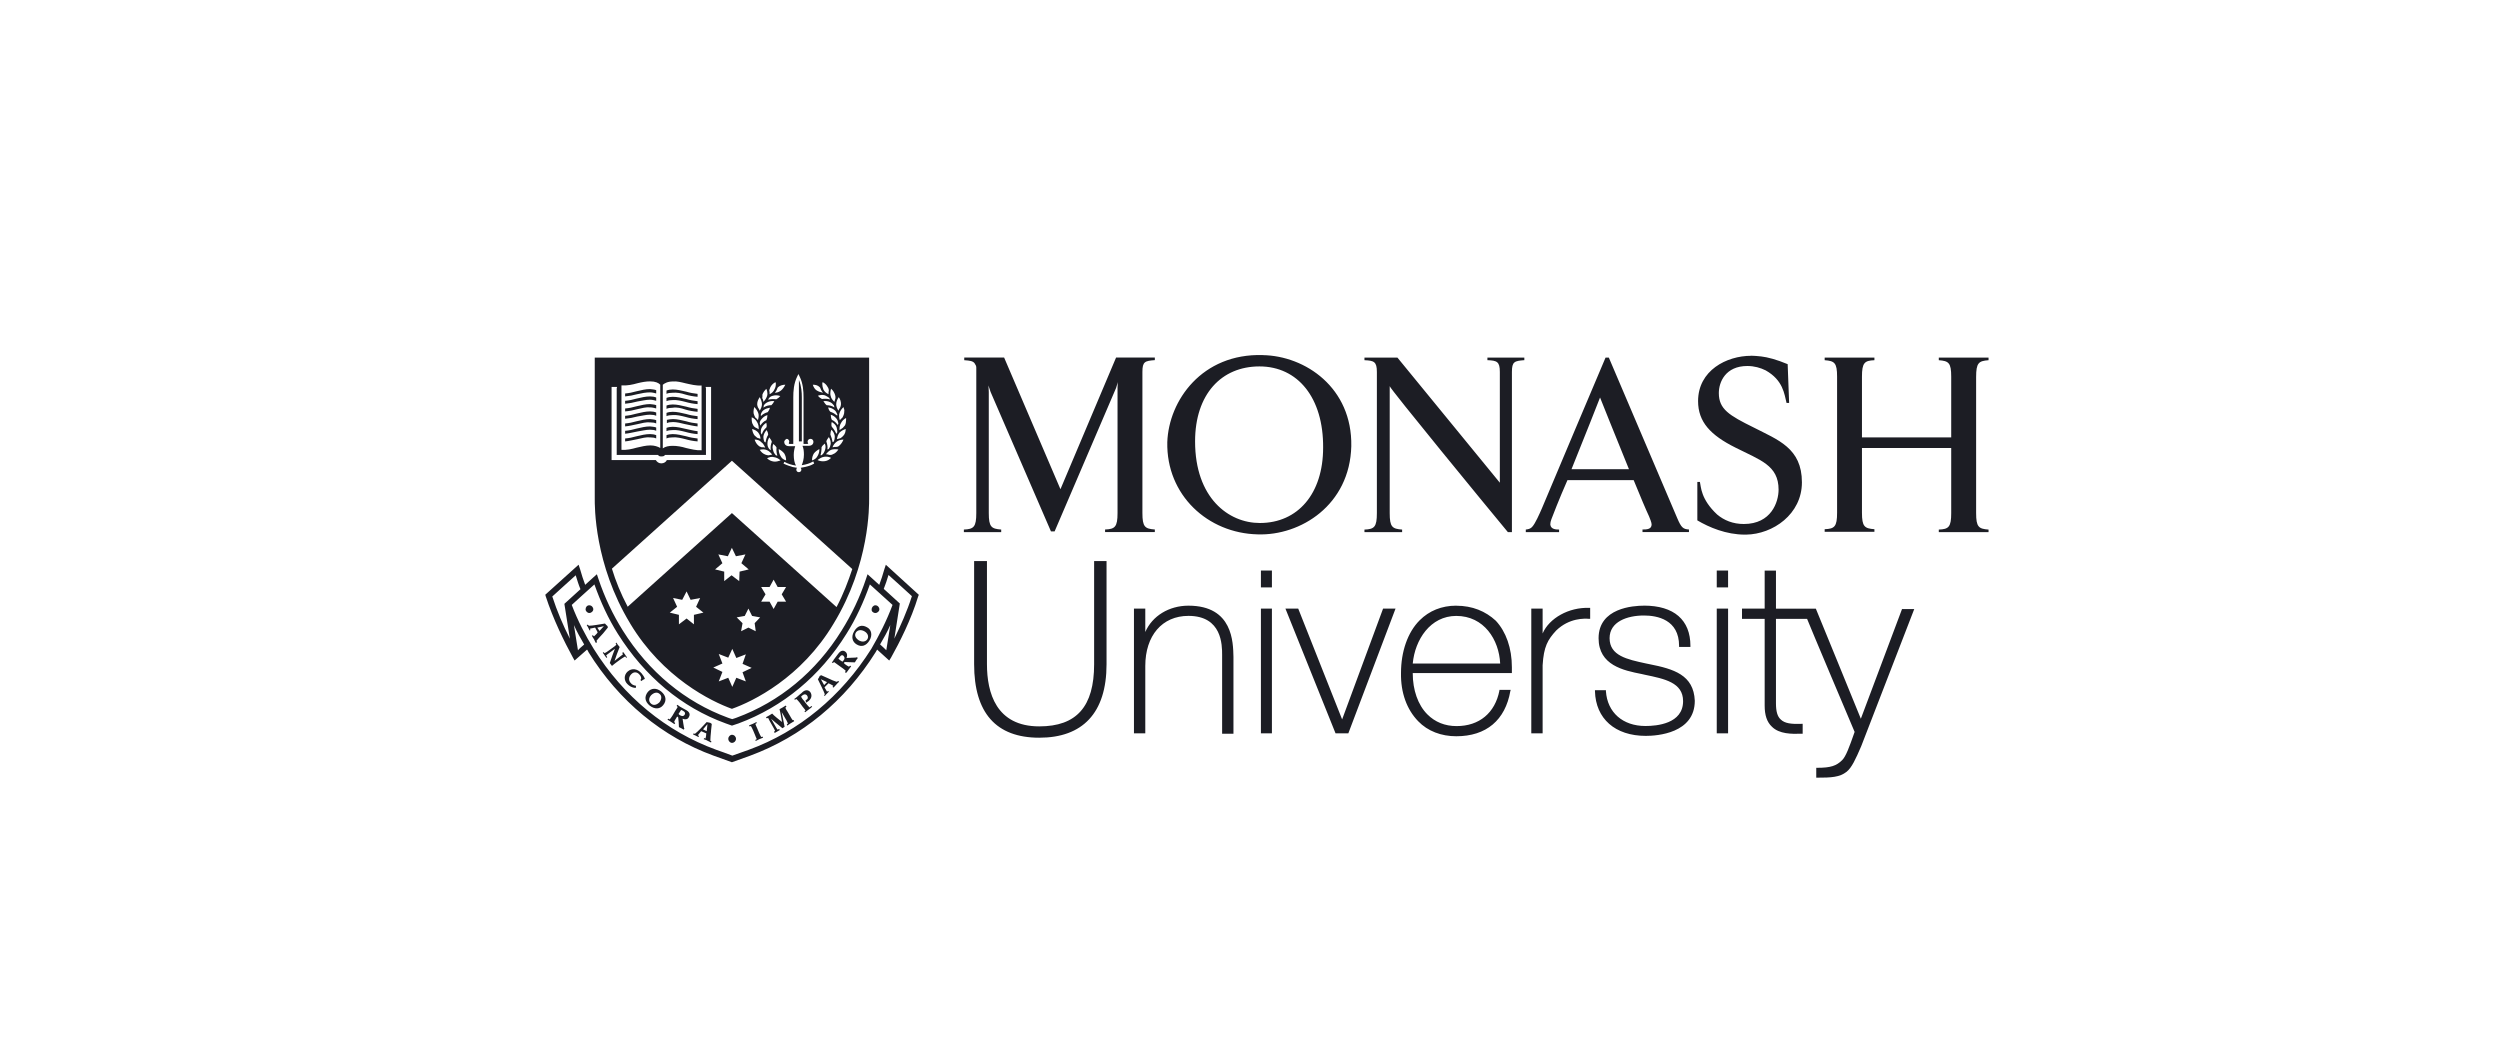 <svg xmlns="http://www.w3.org/2000/svg" id="Layer_1" viewBox="0 0 600 250"><defs><style>.cls-1{fill:#1c1d24;}</style></defs><path id="path7759" class="cls-1" d="M233.79,134.65v24.76c0,11.68,5.27,17.64,15.63,17.64s16.15-5.88,16.15-17.64v-24.76h-2.98v24.76c0,10.18-4.21,14.92-13.17,14.92-10.36,0-12.55-8.08-12.55-14.92v-24.76h-3.07ZM302.62,136.93v4.04h2.64v-4.04h-2.64ZM412.02,136.93v4.04h2.72v-4.04h-2.72ZM423.52,136.93v9.13h-5.44v2.46h5.44v20.81c0,2.28.52,3.95,1.75,5.09,1.76,1.76,4.74,1.76,7.11,1.67h.26v-2.37h-.26c-2.46.09-4.04-.09-5.01-1.05-.79-.7-1.14-1.93-1.14-3.86v-20.28h7.47c.09.35,11.32,26.96,11.41,27.13-1.32,3.78-2.11,5.88-2.98,6.76-1.4,1.4-2.81,1.85-5.97,1.85h-.26v2.37h.26c3.25,0,5.35-.09,7.02-1.41,1.23-.97,2.19-3.07,3.51-6.14l12.73-32.92h-2.9v-.09s-9.48,25.28-9.92,26.42c-.44-1.14-10.8-26.42-10.8-26.42h-9.57v-9.13h-2.72ZM285.23,145.36c-4.65,0-8.69,2.46-10.36,6.32v-5.62h-2.72v29.94h2.72v-16.16c0-7.29,4.04-12.03,10.36-12.03,8.08,0,8.08,7.02,8.08,9.4v18.88h2.72v-18.44c-.09-3.42-.09-12.29-10.8-12.29h0ZM349.5,145.36c-3.51,0-6.5,1.23-8.78,3.51-2.9,2.9-4.48,7.55-4.48,12.64-.09,4.74,1.4,8.78,4.13,11.59,2.28,2.37,5.53,3.6,9.13,3.6,7.2,0,11.77-3.86,12.99-10.88l.09-.26h-2.72v.18c-1.05,5.36-4.83,8.52-10.27,8.52-2.81,0-5.18-.96-7.02-2.81-2.28-2.28-3.51-5.88-3.51-9.83v-.09h23.79v-1.41c0-4.57-1.4-8.51-3.86-11.15-2.46-2.28-5.62-3.6-9.48-3.6h0ZM394.55,145.36c-2.55,0-10.89.53-10.89,7.81,0,6.5,5.97,7.73,10.36,8.6l.79.18c4.65.97,9.13,1.84,9.13,6.32,0,5.44-6.32,5.97-9.04,5.97-5.44,0-9.13-3.25-9.48-8.34v-.26h-2.63v.26c.18,6.58,4.83,10.71,12.2,10.71,2.72,0,11.76-.61,11.76-8.43-.26-6.23-5.09-7.63-10.89-8.78l-.87-.18c-4.48-.97-8.69-1.85-8.69-6.06,0-3.95,4.21-5.44,8.25-5.44,3.16,0,8.43.97,8.43,7.29v.26h2.72v-.26c0-6.23-3.95-9.66-11.15-9.66h0ZM381.38,145.89c-4.83-.18-9.57,2.46-11.15,6.14v-5.97h-2.72v29.94h2.72v-16.33c.26-4.48,1.23-6.15,3.25-8.34,3.16-3.07,6.85-2.9,7.9-2.81h.26v-2.63h-.26ZM302.62,146.06v29.94h2.64v-29.94h-2.64ZM308.5,146.06l12.03,29.94h3.07l11.33-29.94h-2.99s-9.48,25.72-9.83,26.6c-.35-.88-10.54-26.6-10.54-26.6h-3.07ZM412.02,146.06v29.94h2.72v-29.94h-2.72ZM349.5,147.82c6.67,0,10.27,5.71,10.54,11.42h-20.98c.53-5.71,4.21-11.42,10.45-11.42Z"></path><path id="path7783" class="cls-1" d="M303.06,85.22c-14.57-.44-22.56,10.89-22.91,20.9-.26,12.73,9.75,21.86,21.69,22.13,10.27.35,22.12-7.02,22.47-21.16.26-14.05-11.06-21.69-21.25-21.86ZM420.27,85.39c-5.88,0-12.73,3.51-12.73,10.88,0,5,2.99,8.17,8.96,11.15,5.88,2.99,10.36,4.21,10.36,10.09,0,2.99-1.76,8.25-8.34,8.25-2.63,0-4.74-.88-6.41-2.28-3.95-3.69-3.86-6.67-4.13-7.81h-.62v9.22c2.81,1.67,6.93,3.42,11.41,3.42h.26c6.5-.09,13.43-4.92,13.43-12.55,0-8.25-5.79-10.18-11.59-13.17-5.88-2.9-8.35-4.39-8.35-8.25,0-2.63,1.58-6.5,6.85-6.5,1.67,0,3.16.44,4.39,1.05,4.21,2.37,4.48,5.71,5.01,7.81h.62l-.35-9.3c-2.72-1.14-4.83-1.67-6.32-1.85-.88-.09-1.75-.18-2.46-.18h0ZM231.42,85.83v.62c1.32.09,2.02.18,2.46.7.09.18.26.44.35.61.09.18.08.44.08.7v34.68c0,3.34-.61,3.86-2.98,3.95v.62h8.96v-.62c-2.37-.18-2.98-.61-2.98-3.95v-29.06c0-.53-.09-1.58-.09-1.58l.53,1.58,14.48,33.45h.88l14.75-34.42.43-1.41s-.08.7-.08,1.32v30.11c0,3.34-.62,3.86-2.99,3.95v.62h11.94v-.62c-2.37-.18-2.98-.61-2.98-3.95v-33.89c0-2.46.61-2.63,2.98-2.81v-.62h-9.3l-13.35,31.6-13.52-31.6h-9.57ZM327.47,85.83v.62c2.28.09,2.98.35,2.98,2.81v33.89c0,3.34-.61,3.86-2.98,3.95v.62h9.04v-.62c-2.37-.18-2.98-.61-2.98-3.95v-30.47c0,.53,23.26,28.89,28.36,35.03h.97v-38.46c0-2.46.61-2.63,2.98-2.81v-.62h-8.86v.62c2.28.09,2.98.35,2.98,2.81v26.6l-24.58-30.03h-7.9ZM385.33,85.83c-2.11,5-11.94,28.18-15.27,36.17-.61,1.4-1.58,3.6-2.29,4.39-.53.61-1.06.62-1.58.7v.62h7.99v-.62c-.61,0-2.02,0-2.11-1.23,0-.35.09-.79.26-1.23.26-.7,1.84-4.83,3.86-9.4h15.89c1.58,3.86,2.98,7.2,3.69,8.69.18.44.62,1.49.62,1.93,0,1.14-1.05,1.23-2.19,1.23v.62h11.15v-.62c-1.4-.09-1.84-.44-2.81-2.72l-16.42-38.54h-.79ZM437.92,85.83v.62c2.37.18,2.98.61,2.98,3.95v32.66c0,3.34-.61,3.86-2.98,3.95v.62h11.94v-.62c-2.37-.18-2.99-.61-2.99-3.95v-15.54h21.42v15.63c0,3.34-.61,3.86-2.98,3.95v.62h11.94v-.62c-2.37-.18-2.98-.61-2.98-3.95v-32.66c0-3.42.61-3.86,2.98-4.04v-.62h-11.94v.62c2.37.18,2.98.61,2.98,3.95v14.57h-21.42v-14.57c0-3.34.62-3.86,2.99-3.95v-.62h-11.94ZM302.27,87.94c9.22,0,15.37,7.55,15.28,19.49,0,11.06-6.06,18.09-15.19,18.09-7.55,0-15.54-6.06-15.54-19.58,0-11.33,6.32-18,15.45-18ZM384.01,95.4s3.78,9.48,6.94,17.21h-13.79c2.72-6.67,6.85-17.21,6.85-17.21h0Z"></path><path id="use7800" class="cls-1" d="M192.44,105.94h-.7v-14.75c.61,1.49.7,2.99.7,4.21v10.54ZM164.52,100.06c.88.26,1.84.44,2.9.53v-.7c-.88-.09-1.84-.26-2.72-.53-1.14-.26-2.19-.53-3.25-.53-.53,0-1.05.09-1.49.26v.79c.35-.18.88-.26,1.49-.26.97-.09,2.02.18,3.07.44ZM156,99.53c.61,0,1.14.09,1.49.26v-.79c-.44-.18-.97-.26-1.49-.26-1.05,0-2.11.26-3.25.53-.88.26-1.76.44-2.72.53v.7c.97-.09,1.93-.26,2.9-.53,1.14-.18,2.11-.44,3.07-.44ZM156,97.77c.61,0,1.14.18,1.49.26v-.79c-.44-.18-.97-.18-1.49-.26-1.05,0-2.11.26-3.25.53-.88.26-1.76.44-2.72.53v.7c1.05-.09,1.93-.26,2.9-.53,1.14-.26,2.11-.53,3.07-.44ZM156,101.37c.61,0,1.14.09,1.49.26v-.79c-.44-.18-.97-.18-1.49-.26-1.05,0-2.11.26-3.25.53-.88.26-1.76.44-2.72.53v.7c1.05-.09,1.93-.35,2.9-.53,1.14-.26,2.11-.53,3.07-.44ZM156,95.93c.61,0,1.14.18,1.49.26v-.79c-.44-.18-.97-.26-1.49-.26-1.05,0-2.11.26-3.25.53-.88.26-1.76.44-2.72.53v.7c.97-.09,1.93-.26,2.9-.53,1.14-.18,2.11-.44,3.07-.44ZM151.26,149.66c-8.69-14.31-8.52-28.27-8.52-30.03v-33.8h65.85v33.8c0,1.76.18,15.72-8.52,30.03-7.73,12.99-19.4,18.7-24.41,20.46-4.92-1.76-16.59-7.46-24.41-20.46ZM168.82,147.03l-1.76-1.4.97-2.11-2.28.44-.97-2.02-1.05,2.02-2.19-.44.97,2.11-1.76,1.4,2.19.53v2.28l1.84-1.4,1.76,1.4v-2.28l2.28-.53ZM178.21,161.34l2.19-1.05-2.19-.97.79-2.28-2.28.88-.97-2.19-.97,2.11-2.28-.88.88,2.28-2.19.97,2.19,1.05-.88,2.28,2.28-.88.97,2.19.97-2.19,2.28.88-.79-2.19ZM173.38,135.17l-1.76,1.49,2.19.53v2.28l1.76-1.4,1.84,1.4.09-2.28,2.19-.53-1.76-1.49.97-2.11-2.28.44-.97-2.02-.97,2.02-2.28-.44.97,2.11ZM181.11,149.57l1.32-1.4-1.93-.35-.88-1.76-.88,1.76-1.93.35,1.4,1.4-.35,1.93,1.76-.88,1.76.88-.26-1.93ZM187.61,142.64l1.05-1.76h-2.02l-.97-1.76-.97,1.76h-2.02l1.05,1.76-1.05,1.76h2.02l.97,1.76.97-1.76h2.02l-1.05-1.76ZM203.06,100.32c-.53.26-.97.7-1.23,1.23-.26.44-.35.88-.35,1.32v.35c.26-.18.53-.35.79-.53.18-.18.35-.44.53-.61.18-.35.26-.88.26-1.32v-.44h0ZM196.21,110.42c.53.26,1.14.35,1.76.26.61-.09,1.05-.35,1.49-.79-.53-.26-1.05-.35-1.67-.26-.61.09-1.14.44-1.58.79h0ZM196.21,109.45c.26-.44.44-.97.44-1.49v-.18c-.53.26-.97.61-1.32,1.05h0c-.26.44-.44.97-.44,1.49v.18c.61-.18,1.05-.53,1.32-1.05ZM196.91,109.27s0,.09,0,0c.18,0,.26,0,.35-.09.35-.26.53-.61.7-1.05.09-.26.18-.61.18-.88s-.09-.53-.18-.79c-.35.26-.61.53-.79.88,0,.79-.09,1.4-.26,1.93h0ZM198.58,107.87q0,.09,0,0c.18,0,.26-.09.35-.18.26-.35.35-.7.44-1.14v-.26c0-.44-.18-.97-.44-1.4-.26.35-.53.7-.61,1.05.26.79.35,1.32.26,1.93h0ZM199.81,106.11q0,.09,0,0c.18,0,.26-.09.35-.26.09-.26.18-.53.18-.88v-.35c-.09-.53-.35-1.05-.79-1.49-.18.35-.26.79-.26,1.14.26.7.44,1.23.53,1.84h0ZM200.69,104.09q0,.09,0,0c.18-.09.18-.18.26-.35v-.18c0-.35-.09-.7-.18-1.05-.18-.53-.61-.88-1.14-1.23-.09.18-.09.44-.09.61s0,.35.09.53c.53.61.88,1.14,1.05,1.67h0ZM201.04,101.99h0c.09-.09.18-.26.18-.35-.09-.44-.18-.79-.44-1.14-.35-.44-.79-.79-1.4-.97,0,.44.09.88.26,1.23.61.26,1.05.7,1.4,1.23h0ZM200.95,99.44c-.18-.44-.35-.79-.7-1.05-.44-.35-.88-.53-1.49-.61.09.44.26.79.53,1.05.61.18,1.14.53,1.58.88h.09v-.26h0ZM200.25,97.77c0-.18-.09-.26-.09-.44-.26-.35-.53-.61-.88-.79-.53-.26-1.05-.35-1.67-.26.26.35.44.7.79.97.7,0,1.32.18,1.84.53h0ZM199.9,109.01c.53-.18.97-.61,1.32-1.14-.61-.09-1.23-.09-1.76.09-.44.18-.88.61-1.23,1.05.26,0,.61.09.88.18.26,0,.53,0,.79-.18h0ZM201.39,106.99c.44-.35.79-.88,1.05-1.49-.61,0-1.23.18-1.67.53h0c-.44.35-.79.79-.97,1.32.26-.09.61-.09.88-.09s.53-.09.7-.26h0ZM202.97,102.95c-.53.18-1.05.44-1.49.88-.35.44-.53.97-.61,1.58.26-.09.53-.18.88-.26.26-.18.44-.35.61-.53.44-.44.61-1.05.61-1.67h0ZM202.44,97.69c-.44.44-.79.88-.97,1.49-.09.18-.09.44-.09.7,0,.35.09.7.18.97.18-.26.44-.44.61-.61.18-.26.26-.53.35-.79.09-.18.09-.44.09-.61.09-.35,0-.7-.18-1.14h0ZM200.69,96.98c0,.53.18,1.05.53,1.58.09-.26.26-.53.44-.79.09-.26.18-.53.18-.79h0c0-.61-.18-1.14-.53-1.67-.35.53-.61,1.05-.61,1.67h0ZM199.28,94.44c0,.18,0,.44.09.61.09.53.44.97.88,1.4.09-.26.18-.61.26-.88v-.18c0-.18,0-.35-.09-.61-.18-.53-.44-1.05-.97-1.49-.09.35-.18.7-.18,1.14h0ZM199.02,95.49c-.35-.26-.7-.44-1.05-.61-.53-.18-1.14-.09-1.67.09.26.35.61.61.97.79.61-.09,1.32-.09,1.84.09h.09c-.09-.09-.09-.18-.18-.35h0ZM197.35,92.15c0,.44.09.88.26,1.32.26.53.7.88,1.23,1.14,0-.35,0-.61.09-.97-.09-.26-.09-.53-.26-.7-.26-.53-.7-.97-1.23-1.23-.09.18-.09.26-.09.44ZM195.07,92.33c.18.61.53,1.14.97,1.4.44.26.97.44,1.49.53-.18-.18-.26-.35-.44-.61h0c-.09-.18-.18-.44-.26-.61q-.09-.09-.18-.18c-.35-.35-.88-.53-1.58-.53h0ZM188.22,106.11c0,.44.35.97,1.14.97h1.49c-.18.53-.35,1.32-.35,2.11,0,1.05.18,1.93.53,2.55-1.14-.18-1.93-.44-2.72-.88h-.09l-.18.44h.09c.7.35,1.32.53,2.11.79,0,0,.61.09,1.05.18-.09.09-.18.26-.18.44,0,.35.26.61.61.61s.61-.26.61-.61c0-.18-.09-.35-.18-.44.44-.09.97-.18.97-.18.79-.18,1.49-.35,2.19-.79h.09l-.18-.53h-.09c-.79.44-1.58.7-2.72.88.26-.61.53-1.49.53-2.55,0-.79-.09-1.58-.35-2.11h1.49c.79,0,1.14-.44,1.14-.97,0-.35-.26-.7-.7-.7-.35,0-.7.26-.7.7,0,.09,0,.18.09.26.09.09.09.26-.18.26h-.88v-11.15c0-1.49-.09-3.34-.97-5.09l-.26-.53-.26.53c-.88,1.76-.97,3.6-.97,5.09v11.15h-.88c-.26,0-.18-.18-.18-.26s.09-.18.09-.26c0-.35-.26-.7-.61-.7-.26.09-.61.44-.61.79h0ZM186.38,107.43c-.18-.35-.44-.61-.79-.88-.09.26-.18.53-.18.79s.09.61.18.88c.09.44.35.7.61,1.05.09,0,.26.09.35.09v-.09c-.18-.53-.26-1.14-.18-1.84h0ZM185.85,96.28c-.53-.09-1.14,0-1.67.26-.35.18-.7.44-.88.79,0,.18,0,.26-.09.44h.09c.53-.35,1.14-.53,1.84-.53.26-.26.53-.61.7-.97h0ZM185.24,106.03c-.09-.35-.35-.7-.61-1.05-.26.44-.44.88-.44,1.4v.26c0,.44.18.79.44,1.14.09.09.26.18.35.26v-.09c-.09-.7,0-1.23.26-1.93h0ZM183.22,105.06c0,.26.09.53.18.88.09.09.18.18.26.26,0,0,0-.09.09-.09.09-.61.26-1.23.61-1.76,0-.44-.18-.79-.35-1.14-.44.44-.7.97-.79,1.49v.35h0ZM183.92,102.6c.09-.18.09-.35.09-.53s-.09-.44-.09-.61c-.53.35-.88.7-1.14,1.23-.18.35-.18.7-.18,1.05v.18c.09.09.18.26.18.35,0,0,.09,0,.09-.09.18-.61.53-1.14,1.05-1.58h0ZM182.6,99.44v.35h.09c.44-.44.97-.7,1.58-.88.26-.35.44-.7.53-1.05-.61.09-1.14.26-1.58.61-.26.18-.53.61-.61.97h0ZM182.34,101.64c.09.09.09.26.09.44h.09c.35-.53.79-.97,1.4-1.23.18-.35.26-.79.26-1.23-.61.18-1.05.53-1.4.97-.26.26-.44.61-.44,1.05h0ZM181.99,103.83c-.35-.44-.88-.7-1.49-.88.09.61.26,1.14.61,1.58.18.18.44.35.61.53.26.09.53.18.79.26,0-.53-.18-1.05-.53-1.49h0ZM181.11,105.5c.18.61.53,1.14.97,1.49.18.18.44.26.7.35.35,0,.61,0,.88.09-.26-.53-.53-1.05-.97-1.32h0c-.35-.44-.97-.61-1.58-.61h0ZM182.34,107.96c.35.53.7.88,1.32,1.14.26.09.53.18.79.18.26-.09.61-.09.88-.18-.35-.44-.79-.88-1.23-1.05-.53-.26-1.14-.26-1.76-.09h0ZM184.09,109.98c.44.44.97.7,1.58.79.53.09,1.14-.09,1.67-.26-.44-.44-.97-.7-1.58-.79h0c-.53-.18-1.14,0-1.67.26ZM188.66,110.5v-.18c0-.53-.18-1.05-.44-1.49h0c-.35-.44-.79-.79-1.32-1.05v.18c0,.53.18,1.05.44,1.49.26.53.7.88,1.32,1.05ZM186.38,93.65c-.09.18-.26.44-.44.61.53,0,1.05-.18,1.49-.53.44-.35.79-.88,1.05-1.4-.61,0-1.23.18-1.67.53q-.09.09-.18.18c-.09.18-.18.44-.26.61h0ZM184.62,93.65c.09.35.09.61.09.97.53-.26.97-.7,1.14-1.14.26-.44.35-.88.35-1.32,0-.18,0-.26-.09-.44-.53.26-.97.7-1.23,1.23-.09.26-.18.44-.26.7h0ZM184.36,95.93s.09,0,0,0c.7-.18,1.32-.18,1.93-.09.35-.18.7-.44.97-.79-.53-.18-1.14-.26-1.67-.09-.44.09-.79.26-1.05.61-.09.09-.09.18-.18.35h0ZM182.95,95.4v.18c.18.26.26.61.26.88.44-.44.7-.88.88-1.4.09-.18.09-.44.09-.61,0-.35-.09-.79-.26-1.14-.44.44-.79.88-.97,1.49.09.18,0,.35,0,.61h0ZM181.72,96.98c0,.26.09.53.18.79.18.26.35.53.44.79.26-.44.53-.97.53-1.58h0c0-.53-.26-1.14-.53-1.67-.35.53-.61,1.05-.61,1.67h0ZM180.85,98.83c0,.26,0,.44.09.61.09.26.18.53.35.79.26.18.44.35.61.61.09-.35.18-.7.18-.97s0-.44-.09-.7c-.18-.53-.53-1.05-.97-1.49-.09.35-.18.79-.18,1.14h0ZM180.41,100.67c0,.44.09.97.35,1.32.09.26.26.44.53.61.26.09.53.26.79.44v-.35c0-.44-.09-.88-.35-1.32-.26-.53-.7-.97-1.32-1.23v.53ZM159.07,107.61c.61-.44,1.4-.61,2.37-.61,1.05,0,2.11.18,3.25.53,1.14.26,2.46.61,3.69.53v-15.54c-1.32.09-2.63-.26-3.86-.53-1.05-.26-2.11-.53-2.99-.44-1.32,0-2.02.44-2.46.79v15.28ZM149.15,107.96c1.23.09,2.46-.18,3.69-.53,1.14-.26,2.19-.53,3.25-.53.97,0,1.76.26,2.37.61v-15.19c-.44-.44-1.14-.79-2.46-.79-.97,0-1.93.18-2.99.44-1.23.35-2.46.61-3.86.53v.35c0,2.19,0,14.57,0,15.1ZM146.78,110.42h10.62c.26.44.7.79,1.32.79s1.14-.35,1.32-.79h10.62v-17.56h-1.32l.09.35v15.98h-9.83c-.18.26-.35.35-.88.35-.44,0-.61-.09-.79-.35h-9.92v-15.98l.09-.35h-1.32v17.56ZM150.64,145.62l25.02-22.48,25.11,22.56c1.67-3.16,2.81-6.23,3.78-9.13l-28.89-25.99-28.8,25.9c.88,2.9,2.11,5.97,3.78,9.13ZM156,103.13c.61,0,1.14.09,1.49.26v-.79c-.44-.18-.97-.18-1.49-.26-1.05,0-2.11.26-3.25.53-.88.26-1.76.44-2.72.53v.7c.97-.09,1.93-.35,2.9-.53,1.14-.18,2.11-.44,3.07-.44ZM156,104.97c.61,0,1.14.09,1.49.26v-.79c-.44-.18-.97-.26-1.49-.26-1.05,0-2.11.26-3.25.53-.88.26-1.76.44-2.72.53v.7c.97-.09,1.93-.35,2.9-.53,1.14-.26,2.11-.53,3.07-.44ZM156,94.17c.61,0,1.14.18,1.49.26v-.79c-.44-.18-.97-.18-1.49-.26-1.05,0-2.11.26-3.25.53-.88.26-1.76.44-2.72.53v.7c.97-.09,1.93-.26,2.9-.53,1.14-.26,2.11-.44,3.07-.44ZM164.52,98.3c.88.26,1.84.44,2.9.53v-.7c-.88-.09-1.84-.26-2.72-.53-1.14-.26-2.19-.53-3.25-.53-.53,0-1.05.09-1.49.26v.79c.35-.18.88-.26,1.49-.26.97-.18,2.02.09,3.07.44ZM164.52,94.7c.88.26,1.84.44,2.9.53v-.7c-.88-.09-1.84-.26-2.72-.53-1.14-.26-2.19-.53-3.25-.53-.53,0-1.05.09-1.49.26v.79c.35-.18.88-.26,1.49-.26.97-.09,2.02.09,3.07.44ZM164.52,101.81c.88.18,1.93.44,2.9.53v-.7c-.97-.09-1.84-.26-2.72-.53-1.14-.26-2.19-.53-3.16-.53-.53,0-1.05.09-1.49.18v.79c.35-.18.88-.26,1.49-.26.88,0,1.93.26,2.99.53h0ZM164.52,96.46c.88.26,1.84.44,2.9.53v-.7c-.88-.09-1.84-.26-2.72-.53-1.14-.26-2.19-.53-3.25-.53-.53,0-1.05.09-1.49.26v.79c.35-.18.88-.26,1.49-.26.97-.09,2.02.18,3.07.44ZM164.52,103.66c.88.26,1.84.44,2.9.53v-.7c-.88-.09-1.84-.35-2.72-.53-1.14-.26-2.19-.53-3.25-.53-.53,0-1.05.09-1.49.26v.79c.35-.18.88-.26,1.49-.26.97-.09,2.02.18,3.07.44ZM164.52,105.41c.88.26,1.84.44,2.9.53v-.7c-.88-.09-1.84-.26-2.72-.53-1.14-.26-2.19-.53-3.25-.53-.53,0-1.05.09-1.49.26v.79c.35-.18.88-.26,1.49-.26.97-.09,2.02.18,3.07.44ZM220.53,142.73l-.18.44c-1.67,5.53-4.48,11.06-6.5,14.66l-.44.7-2.9-2.63c-.09.18-.26.44-.35.61-7.37,11.76-17.74,20.28-30.11,24.85l-4.39,1.58-4.39-1.58c-12.29-4.48-22.74-13.08-30.03-24.85-.09-.18-.18-.44-.35-.61l-2.99,2.63-.44-.79c-2.02-3.69-4.74-9.22-6.5-14.66l-.09-.35,7.11-6.41.88-.79.35,1.05c.35,1.32.79,2.55,1.23,3.78l2.02-1.84.79-.7.35,1.05c1.49,4.48,3.51,8.69,5.88,12.47,6.23,9.92,14.93,17.12,25.2,20.9,0,0,.7.26,1.05.35.35-.09,1.05-.35,1.05-.35,10.27-3.78,19.05-10.97,25.2-20.9,2.37-3.78,4.39-7.99,5.88-12.47l.35-1.05,2.81,2.55c.44-1.23.88-2.46,1.23-3.78l.35-1.05,7.9,7.2ZM136.77,153.26l-1.32-8.34,3.86-3.51c-.44-1.05-.79-2.19-1.14-3.34-1.14,1.05-5.09,4.57-5.62,5.09,1.14,3.51,2.63,7.02,4.21,10.1ZM140.2,154.67c-.88-1.49-1.76-3.07-2.46-4.65l.97,6.06c.26-.35.88-.88,1.49-1.4ZM213.68,150.01c-.7,1.58-1.58,3.16-2.46,4.65h0c.61.53,1.14,1.05,1.49,1.4l.97-6.06ZM214.21,145.18c-.61-.53-4.39-3.95-5.44-4.92-1.49,4.21-3.34,8.25-5.62,11.85-6.32,10.18-15.28,17.56-25.9,21.51l-1.58.53-1.49-.53c-10.62-3.86-19.49-11.33-25.9-21.51-2.28-3.6-4.13-7.64-5.62-11.85-1.14.97-4.83,4.39-5.44,4.92,1.4,3.69,3.25,7.29,5.27,10.54,7.2,11.5,17.38,19.84,29.41,24.23,0,0,3.51,1.23,3.86,1.4.44-.18,3.95-1.4,3.95-1.4,12.03-4.39,22.21-12.82,29.41-24.23,1.84-3.16,3.69-6.76,5.09-10.54h0ZM218.86,143.08c-.53-.53-4.48-4.04-5.62-5.09-.35,1.14-.7,2.28-1.14,3.34l3.86,3.51-1.32,8.43c1.49-3.07,3.07-6.58,4.21-10.18h0ZM143.18,153.79l.09.35-.26.18c-.18-.26-.26-.53-.44-.88-.18-.26-.35-.53-.53-.88l.26-.09.26.26c.26-.26.7-.61.88-.97l-.61-1.14-1.23.26.09.35-.18.09c-.09-.26-.26-.44-.35-.7-.09-.18-.18-.35-.35-.61l.26-.09.26.26c.88,0,2.72-.35,3.86-.53.18.26.44.44.61.61l.09.35-1.14,1.4c-.61.61-1.32,1.49-1.58,1.76h0ZM143.88,151.42l1.05-1.14h0l-1.58.35.53.79ZM150.29,157.91l.18-.18c-.18-.18-.26-.35-.44-.61-.18-.18-.26-.44-.44-.61l-.26.18.18.35c-.61.44-2.02,1.58-2.02,1.58h0c.35-1.05.79-2.28,1.23-3.34-.18-.18-.26-.35-.44-.53-.09-.18-.26-.35-.35-.53l-.18.18.18.35c-.26.26-.53.44-.88.7l-.97.7c-.35.26-.61.44-.97.61l-.26-.26-.18.18c.18.18.26.35.44.61.18.18.26.44.44.61l.18-.18-.26-.44c.61-.44,1.4-1.05,2.11-1.58h0c-.44,1.05-.79,2.19-1.23,3.42.09.09.18.26.26.35.09.09.18.26.26.35.35-.26.7-.61,1.23-.97l.97-.7c.35-.26.7-.44.97-.61l.26.35ZM150.64,161.16c-.97.88-.88,2.19-.09,2.99.53.53,1.05.88,2.02.97l.09-.53c-.53-.09-.97-.26-1.23-.61-.61-.61-.61-1.49.09-2.19.7-.7,1.49-.44,1.93.09.26.26.44.61.44.97l-.18.35.18.26c.26-.18.61-.44.88-.53-.18-.53-.44-.88-.79-1.32-.97-1.14-2.37-1.32-3.34-.44h0ZM159.16,169.24c-.79.97-2.02,1.05-3.25.09-1.14-.97-1.32-2.11-.44-3.25.79-.97,2.11-1.05,3.25-.09,1.14.97,1.32,2.19.44,3.25ZM158.28,166.52c-.61-.53-1.4-.26-2.02.35-.61.7-.61,1.49,0,2.02s1.4.26,2.02-.35c.53-.7.61-1.58,0-2.02h0ZM165.31,172.14c-.26.53-.88.61-1.49.35.09.44.26,1.93.35,2.19l.09.18-.18.26c-.35-.26-.79-.44-1.14-.61,0-.7-.09-1.76-.18-2.37l-.26-.18-.18.35c-.26.35-.44.7-.53.97l.26.26-.18.26c-.26-.18-.53-.35-.79-.53-.26-.18-.53-.35-.88-.53l.18-.26.35.18c.26-.26.44-.61.7-.97l.61-1.05c.26-.35.44-.7.61-.97l-.26-.26.18-.26c.18.18.44.26.61.44.26.18.53.26.79.44.26.18.53.26.79.44.88.53.88,1.14.53,1.67h0ZM163.99,170.64c-.26-.18-.35-.18-.53-.26-.09.18-.26.44-.44.7l-.18.26c.09.09.18.18.26.26.53.35.97.35,1.23-.09.18-.35.09-.61-.35-.88h0ZM170.66,175.39c-.09.79-.18,1.93-.18,2.37l.26.18-.09.26c-.26-.18-.61-.26-.88-.44-.26-.18-.61-.26-.88-.35l.09-.26.35.09c.09-.35.18-.88.18-1.23l-1.23-.53-.79.97.26.18-.09.26c-.26-.09-.53-.26-.7-.35-.18-.09-.44-.18-.61-.26l.09-.26.35.09c.7-.53,1.93-1.84,2.81-2.81.35.09.61.09.88.18l.35.26-.18,1.67ZM169.78,173.81h0l-1.05,1.23.88.44.18-1.67ZM182.69,176.88c-.18-.35-.35-.61-.53-1.05l-.44-1.05c-.18-.44-.35-.7-.44-1.05l.35-.18-.09-.26c-.26.18-.61.26-.88.44-.26.09-.61.26-.88.35l.09.26.35-.09c.18.35.35.61.53,1.05l.44,1.05c.18.44.26.7.44,1.05l-.35.18.09.26c.26-.18.61-.26.88-.44.26-.09.61-.26.88-.35l-.09-.26-.35.09ZM190.24,172.84c-.18-.26-.44-.61-.61-.97l-.61-1.05c-.26-.35-.44-.7-.53-.97l.26-.26-.18-.26c-.26.18-.53.35-.7.44-.26.18-.53.26-.79.44.18.53.53,2.63.61,3.07-.44-.35-2.02-1.58-2.37-2.02-.26.18-.53.35-.7.44-.26.18-.53.26-.79.44l.18.26.35-.09.26.53c.26.53,1.23,2.11,1.4,2.55l-.26.26.18.26c.18-.09.44-.26.61-.35.18-.09.44-.26.61-.35l-.18-.26-.35.18c-.18-.26-.44-.61-.61-.97l-.35-.61c-.26-.53-.53-.88-.61-1.05h0c1.49,1.32,2.37,1.93,2.72,2.28l.53-.35-.7-3.51h0c.09.18.35.53.61,1.05l.35.61c.26.35.35.7.53,1.05l-.26.26.09.26c.26-.18.53-.35.79-.53.26-.18.61-.35.88-.53l-.09-.26h-.26ZM194.28,169.77c-.26-.26-.53-.53-.79-.88l-.53-.7c-.26-.26-.53-.61-.7-.97.09-.09.18-.26.35-.35.44-.35.79-.26,1.05,0,.26.35.35.79-.09,1.05-.09.09-.18.18-.26.18l.18.53c.18-.09.35-.26.53-.35.88-.7.88-1.58.44-2.19-.44-.53-1.14-.61-1.84,0-.18.18-.35.35-.61.53-.26.26-.53.44-.7.61-.18.18-.44.35-.7.53l.18.18.35-.18c.26.26.53.53.79.88l.7.97c.26.35.53.61.7.88l-.26.26.18.18c.26-.18.53-.44.79-.61.26-.18.53-.35.88-.7l-.18-.18-.44.35ZM201.21,163.45l.18.18c-.26.18-.44.44-.7.7-.26.26-.44.53-.7.7l-.18-.18.18-.26c-.26-.18-.79-.44-1.14-.61l-.97.97.61,1.05.26-.18.18.18c-.18.18-.35.35-.53.53-.18.18-.35.35-.44.53l-.18-.18.18-.26c-.26-.79-1.14-2.46-1.67-3.6.18-.26.35-.53.44-.79l.35-.18,1.58.7c.7.35,1.76.79,2.11.88l.44-.18ZM198.49,163.71l-1.49-.7h0l.79,1.4.7-.7ZM205.69,157.74l.18.18c-.26.35-.53.7-.7,1.05-.79,0-1.84-.09-2.46-.09l-.18.26.26.26c.35.26.61.44.97.61l.26-.26.26.18c-.18.26-.44.53-.61.79-.18.26-.35.53-.61.79l-.26-.18.18-.35c-.26-.26-.53-.44-.88-.7l-.97-.7c-.35-.26-.61-.44-.97-.7l-.26.26-.26-.18c.18-.18.35-.35.44-.61.18-.26.35-.44.53-.7.18-.26.35-.44.53-.7.7-.97,1.32-.88,1.76-.53.44.35.53.97.26,1.49.44,0,1.93-.09,2.19-.09l.35-.09ZM202.44,157.39c-.26-.26-.61-.18-.88.26-.18.18-.26.35-.35.44.18.09.35.35.7.53l.26.18.26-.26c.35-.44.35-.79,0-1.14h0ZM208.68,153.7c-.79,1.32-1.93,1.67-3.07.97-1.05-.61-1.4-1.84-.61-3.16.79-1.32,1.84-1.67,3.07-.97,1.05.53,1.4,1.84.61,3.16h0ZM207.45,151.51c-.79-.44-1.58-.35-2.02.26-.44.7-.09,1.4.7,1.93.79.44,1.58.35,2.02-.26.44-.7.09-1.49-.7-1.93ZM175.67,176.35c-.44,0-.88.44-.88.97s.44.97.88.97c.53,0,.97-.44.97-.97s-.44-.97-.97-.97ZM141.42,147.12c.53,0,.97-.44.97-.88,0-.53-.44-.97-.97-.97s-.88.44-.88.97c0,.44.44.88.88.88ZM210.08,147.12c.53,0,.97-.44.97-.88,0-.53-.44-.97-.97-.97-.44,0-.88.44-.88.97-.09.44.35.88.88.88Z"></path></svg>